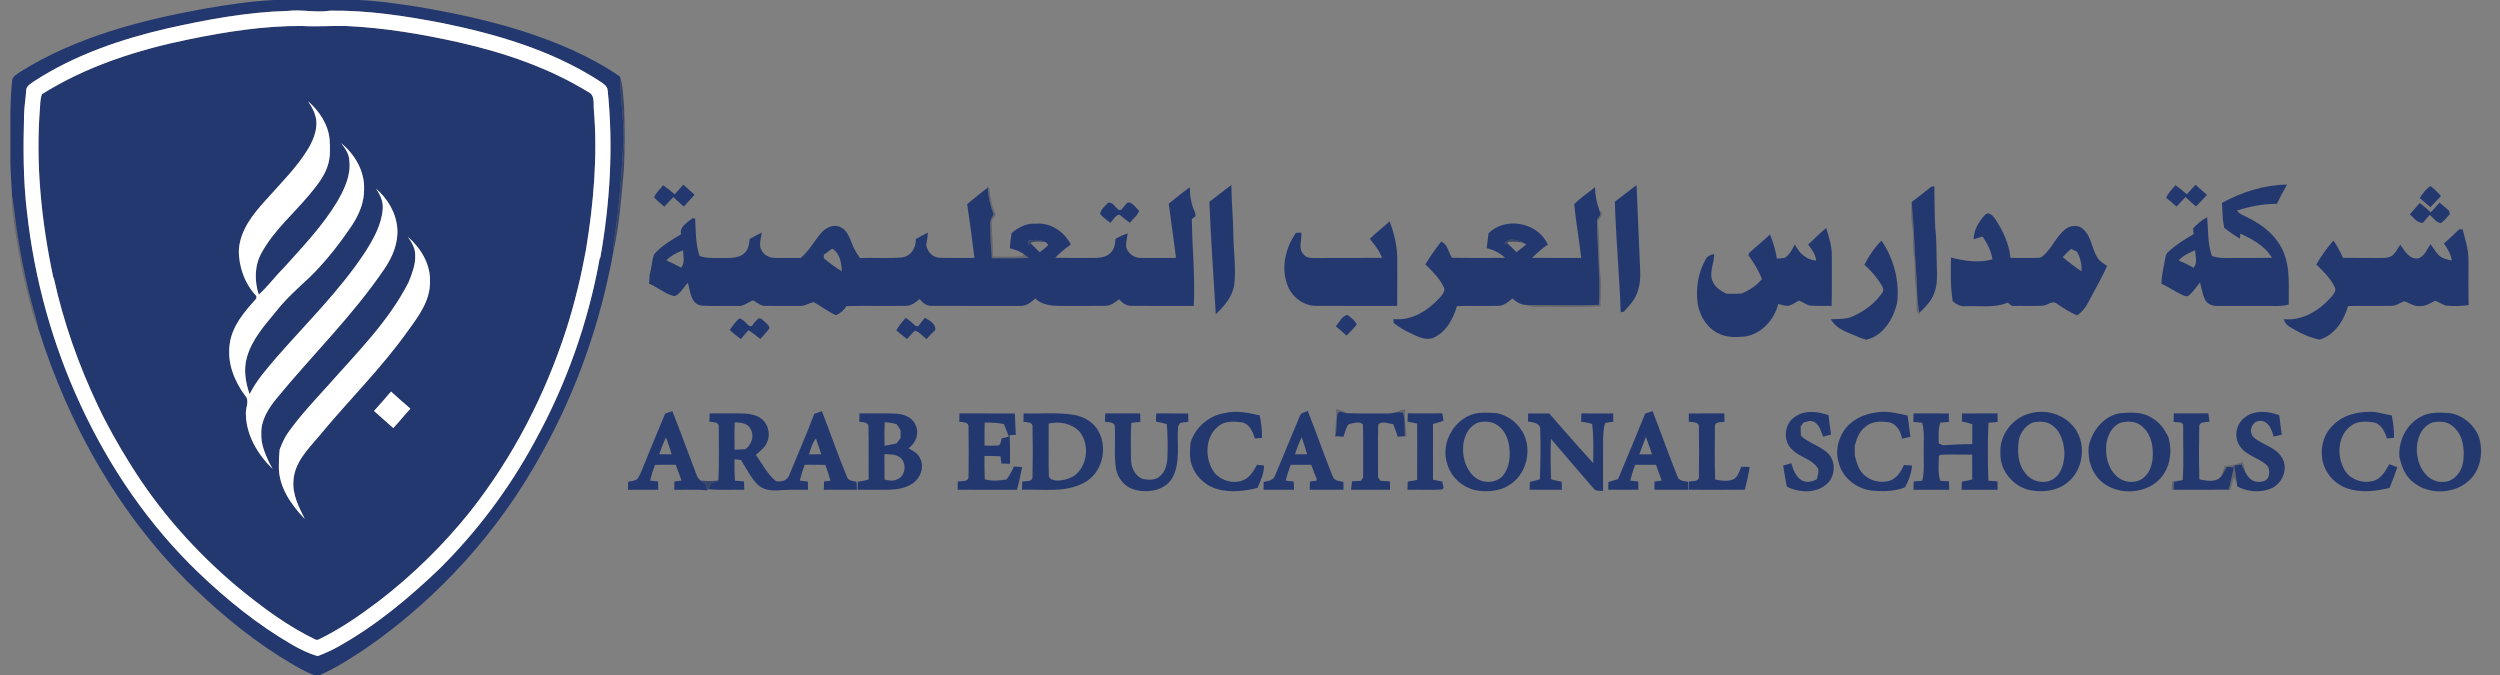<?xml version="1.0" encoding="UTF-8" ?>
<!DOCTYPE svg PUBLIC "-//W3C//DTD SVG 1.1//EN" "http://www.w3.org/Graphics/SVG/1.1/DTD/svg11.dtd">
<svg width="1400pt" height="378pt" viewBox="0 0 1400 378" version="1.1" xmlns="http://www.w3.org/2000/svg">
<rect x="0" y="0" width="1400" height="378" fill="#808080" stroke="none"/>
<g id="#243870ff">
<path fill="#243870" opacity="1.00" d=" M 153.52 0.00 L 200.42 0.00 C 211.68 0.39 222.83 2.11 233.94 3.81 C 253.49 7.10 272.95 11.25 291.89 17.16 C 311.26 23.40 330.33 31.29 347.17 42.86 C 347.43 54.62 349.26 66.29 349.27 78.05 C 348.05 95.58 347.25 113.18 344.44 130.55 C 343.82 134.16 343.57 137.81 343.39 141.47 C 336.20 180.84 322.82 219.19 303.20 254.12 C 279.62 297.19 245.88 334.61 205.56 362.62 C 197.12 368.30 188.51 373.86 179.19 378.00 L 175.75 378.00 C 171.59 376.43 167.70 374.25 163.86 372.04 C 143.73 360.23 125.46 345.47 108.67 329.31 C 67.52 289.61 38.43 238.40 21.49 184.02 C 20.45 179.25 19.14 174.55 17.81 169.85 C 13.92 155.09 10.96 140.08 8.88 124.96 C 8.24 119.76 7.65 114.56 6.71 109.41 C 6.42 101.95 5.67 94.50 5.82 87.03 C 5.97 73.01 5.32 58.96 6.81 44.99 C 7.09 42.66 9.54 41.57 11.22 40.30 C 42.62 20.61 79.10 11.25 115.21 4.73 C 127.90 2.60 140.65 0.64 153.52 0.00 M 93.89 15.87 C 67.82 21.89 42.00 30.70 19.41 45.30 C 17.45 46.74 14.53 48.10 14.65 50.94 C 14.37 55.31 13.61 59.63 13.49 64.01 C 13.01 82.32 12.91 100.69 15.14 118.89 C 19.25 156.20 29.37 192.86 45.19 226.91 C 61.35 261.83 83.47 294.17 111.31 320.83 C 127.12 335.93 144.26 349.80 163.20 360.79 C 167.87 363.51 172.71 366.01 177.96 367.39 C 182.06 365.78 186.13 364.05 189.93 361.81 C 210.52 350.26 228.78 335.07 245.80 318.81 C 267.02 297.85 285.10 273.74 299.31 247.51 C 316.97 215.59 329.36 180.72 335.81 144.82 L 336.20 144.14 C 341.63 113.44 343.51 82.00 340.33 50.94 C 340.28 47.62 336.72 46.26 334.45 44.56 C 308.01 27.84 277.54 18.96 247.12 12.81 C 226.65 8.87 205.89 5.73 185.00 5.97 C 177.03 7.26 169.04 5.16 161.07 6.12 C 138.40 6.77 115.98 10.91 93.89 15.87 Z" />
<path fill="#243870" opacity="1.00" d=" M 105.99 21.99 C 126.73 17.75 147.81 14.41 169.03 14.54 C 177.33 15.06 185.63 14.34 193.93 14.57 C 215.23 15.54 236.34 19.10 257.13 23.75 C 282.35 29.48 307.27 37.92 329.41 51.51 C 333.19 53.19 332.28 57.64 332.53 60.96 C 334.77 87.38 332.41 113.98 328.11 140.08 C 325.39 154.97 321.81 169.71 317.23 184.14 C 305.38 220.96 287.38 255.93 263.40 286.34 C 248.35 305.18 230.98 322.17 211.85 336.84 C 201.20 344.87 190.15 352.50 178.09 358.29 C 177.80 358.29 177.22 358.29 176.93 358.29 C 160.78 350.57 146.38 339.74 132.62 328.41 C 109.40 308.84 88.97 285.82 72.98 259.96 C 66.32 249.36 60.13 238.45 54.79 227.12 C 44.01 204.37 35.54 180.48 30.17 155.88 L 29.79 155.19 C 23.10 123.64 19.79 91.18 22.48 58.98 C 22.52 56.87 22.80 54.78 23.45 52.77 C 48.51 37.00 77.14 27.87 105.99 21.99 M 172.49 56.64 C 174.05 59.09 175.68 61.57 176.47 64.40 C 178.53 70.72 175.98 77.41 172.84 82.90 C 166.36 93.71 157.26 102.57 148.96 111.95 C 141.76 119.81 134.45 128.88 133.77 139.99 C 133.62 149.38 137.10 158.93 143.59 165.79 C 143.58 166.13 143.57 166.81 143.56 167.15 C 136.96 174.52 129.86 182.59 128.62 192.82 C 127.16 203.15 131.20 213.42 137.31 221.60 C 140.01 224.57 137.34 228.52 137.70 232.01 C 137.92 243.77 144.38 254.61 152.68 262.59 C 152.03 261.43 151.38 260.26 150.74 259.10 C 148.42 254.02 146.07 248.69 146.32 242.97 C 146.01 235.35 150.37 228.61 155.01 222.95 C 174.95 198.67 197.65 176.61 215.31 150.50 C 219.78 143.93 223.08 136.10 222.49 128.01 C 221.85 119.27 217.12 111.23 210.52 105.61 C 212.89 108.91 214.66 112.83 214.36 116.98 C 213.67 125.96 209.07 133.99 204.34 141.43 C 190.22 162.80 171.79 180.76 155.02 199.98 C 149.45 206.51 143.61 213.00 139.79 220.76 C 137.46 214.15 136.27 206.86 138.29 200.01 C 141.13 189.86 148.44 181.91 154.95 173.94 C 160.39 167.09 166.94 161.27 173.31 155.33 C 182.33 146.57 190.09 136.60 197.09 126.19 C 201.06 120.21 203.98 113.25 203.88 105.96 C 204.24 95.87 198.70 86.37 191.01 80.16 C 193.27 82.99 195.51 86.16 195.64 89.92 C 196.60 98.15 192.89 105.92 188.90 112.86 C 180.68 126.56 169.54 138.14 158.94 149.98 C 154.06 154.80 150.02 160.42 144.90 165.00 C 142.43 157.37 142.47 148.67 146.48 141.56 C 153.25 129.17 164.17 119.88 173.12 109.16 C 177.06 104.38 181.16 99.48 183.25 93.55 C 185.10 88.62 184.89 83.25 184.58 78.09 C 183.78 69.57 178.74 62.19 172.49 56.64 M 228.38 132.63 C 230.58 135.64 232.62 139.10 232.52 142.96 C 232.76 148.19 230.76 153.16 228.87 157.94 C 217.72 179.93 199.94 197.47 183.80 215.77 C 176.17 224.22 168.30 232.51 161.68 241.80 C 159.43 244.83 157.90 248.31 156.59 251.84 C 156.32 254.89 156.12 257.95 156.17 261.02 C 155.94 272.58 163.04 282.66 170.71 290.66 C 167.32 283.93 163.59 276.79 164.36 268.99 C 164.94 258.78 172.77 251.25 178.95 243.87 C 195.33 224.00 213.87 205.92 228.74 184.82 C 234.53 176.90 240.88 168.28 240.77 158.00 C 241.23 148.08 235.68 138.92 228.38 132.63 M 209.46 230.14 C 213.08 233.30 216.68 236.49 220.24 239.72 C 223.54 236.19 226.52 232.38 229.83 228.85 C 226.20 225.67 222.49 222.58 218.97 219.27 C 215.90 222.98 212.65 226.54 209.46 230.14 Z" />
<path fill="#243870" opacity="1.00" d=" M 1244.31 113.64 C 1255.42 107.51 1268.02 103.49 1280.77 103.36 C 1278.70 106.87 1276.80 110.47 1275.06 114.15 C 1267.45 114.06 1259.99 115.68 1252.73 117.83 C 1254.07 120.03 1256.72 120.72 1258.87 121.89 C 1267.49 126.11 1275.63 132.68 1279.06 141.92 C 1282.65 151.02 1281.51 160.96 1281.72 170.51 C 1277.91 171.67 1273.92 171.30 1270.01 171.32 C 1260.68 171.30 1251.35 171.32 1242.03 171.33 C 1239.10 171.52 1235.89 170.27 1234.63 167.47 C 1233.34 164.49 1232.83 161.26 1232.01 158.14 C 1230.09 160.60 1228.31 163.21 1225.97 165.28 C 1224.88 166.39 1223.22 165.69 1222.06 165.18 C 1218.07 163.25 1214.41 160.72 1210.39 158.88 C 1210.48 153.81 1211.86 148.89 1212.66 143.90 C 1212.80 142.58 1213.66 141.51 1214.63 140.66 C 1218.78 136.91 1223.54 133.93 1228.38 131.16 C 1228.33 130.34 1228.22 128.68 1228.17 127.85 C 1230.52 125.50 1232.92 123.08 1236.02 121.70 C 1236.71 128.94 1236.17 136.47 1238.70 143.41 C 1241.05 144.07 1243.46 144.57 1245.94 144.47 C 1254.71 144.37 1263.49 144.54 1272.27 144.36 C 1268.42 137.71 1261.30 133.93 1254.56 130.82 C 1254.52 131.54 1254.45 132.98 1254.41 133.70 C 1251.36 131.84 1248.39 129.84 1245.57 127.66 C 1245.32 126.13 1245.07 124.60 1244.82 123.08 C 1244.64 119.93 1244.47 116.78 1244.31 113.64 M 1220.03 145.85 C 1222.91 147.01 1225.69 148.39 1228.40 149.92 C 1230.81 147.14 1229.41 143.41 1229.23 140.17 C 1225.88 141.57 1222.50 143.11 1220.03 145.85 Z" />
<path fill="#243870" opacity="1.00" d=" M 371.33 103.72 C 373.63 105.27 375.79 106.99 377.84 108.86 C 379.41 107.01 381.01 105.19 382.66 103.40 C 384.77 105.29 386.87 107.18 388.98 109.08 C 386.94 111.25 384.92 113.43 382.94 115.65 C 380.94 113.91 378.96 112.15 377.01 110.36 C 375.34 112.16 373.68 113.96 372.02 115.76 C 370.08 114.05 368.04 112.44 366.29 110.53 C 367.24 107.89 369.73 106.01 371.33 103.72 Z" />
<path fill="#243870" opacity="1.00" d=" M 677.26 113.01 C 681.41 109.94 685.38 106.65 689.56 103.63 C 689.66 112.76 690.55 121.85 690.65 130.98 C 690.72 140.33 692.25 149.70 691.23 159.03 C 690.40 165.97 685.66 171.35 680.83 175.99 C 679.61 155.00 678.07 134.02 677.26 113.01 Z" />
<path fill="#243870" opacity="1.00" d=" M 1081.58 104.50 C 1082.00 104.46 1082.83 104.39 1083.25 104.36 C 1083.38 112.26 1083.34 120.17 1083.76 128.07 C 1084.63 135.00 1084.32 142.00 1084.62 148.97 C 1084.74 154.01 1085.11 159.27 1083.18 164.06 C 1081.67 168.54 1078.21 171.93 1074.87 175.11 C 1073.25 167.93 1073.80 160.55 1073.09 153.28 C 1072.13 139.90 1071.81 126.47 1070.53 113.11 C 1074.26 110.30 1077.97 107.46 1081.58 104.50 Z" />
<path fill="#243870" opacity="1.00" d=" M 1213.06 110.79 C 1214.21 108.05 1216.33 105.92 1218.27 103.73 C 1220.46 105.33 1222.60 107.01 1224.65 108.82 C 1226.24 107.02 1227.84 105.24 1229.46 103.45 C 1231.60 105.34 1233.76 107.23 1235.92 109.13 C 1233.85 111.30 1231.77 113.47 1229.74 115.67 C 1227.79 113.88 1225.82 112.12 1223.86 110.36 C 1222.17 112.12 1220.50 113.88 1218.86 115.66 C 1216.95 114.00 1215.04 112.35 1213.06 110.79 Z" />
<path fill="#243870" opacity="1.00" d=" M 1355.06 110.91 C 1356.67 108.40 1358.46 105.86 1361.01 104.20 C 1363.32 105.67 1365.08 107.82 1366.96 109.78 C 1364.96 111.86 1362.99 113.94 1361.03 116.03 C 1359.07 114.28 1357.08 112.57 1355.06 110.91 Z" />
<path fill="#243870" opacity="1.00" d=" M 654.51 114.04 C 658.44 111.01 662.16 107.69 666.29 104.92 C 666.34 109.79 667.10 114.69 669.29 119.10 C 669.36 119.75 669.44 120.40 669.52 121.05 C 669.00 121.45 667.95 122.25 667.43 122.65 C 667.59 138.88 669.35 155.07 668.52 171.32 C 656.98 171.27 645.43 171.37 633.89 171.29 C 630.97 171.42 628.47 169.80 626.77 167.55 C 624.48 169.26 622.05 171.25 619.04 171.28 C 610.70 171.39 602.36 171.26 594.02 171.33 C 589.04 171.27 583.46 170.90 579.78 167.10 C 577.40 169.39 574.50 171.58 570.99 171.32 C 554.64 171.29 538.29 171.36 521.94 171.28 C 518.99 171.46 516.66 169.59 514.91 167.44 C 512.74 169.40 510.22 171.33 507.14 171.28 C 496.11 171.44 485.08 171.15 474.05 171.41 C 472.60 173.65 470.62 175.48 468.13 176.52 C 463.78 174.56 459.98 171.63 455.86 169.28 C 453.12 169.38 450.82 171.54 448.00 171.32 C 441.67 171.31 435.33 171.35 429.00 171.30 C 426.19 171.50 424.02 169.54 421.79 168.17 C 418.87 169.23 416.36 171.71 413.02 171.33 C 406.34 171.21 399.64 171.55 392.98 171.15 C 386.76 170.38 386.57 163.09 385.22 158.38 C 382.71 160.82 381.10 164.65 377.70 165.87 C 372.50 164.71 368.39 160.85 363.50 158.85 C 363.57 157.21 363.66 155.58 363.77 153.96 C 364.92 150.18 364.96 146.10 366.31 142.40 C 370.42 137.61 376.04 134.43 381.39 131.20 C 380.40 126.80 384.85 124.86 387.48 122.35 C 387.93 122.33 388.82 122.29 389.27 122.27 C 389.64 129.31 389.52 136.55 391.73 143.33 C 396.33 144.99 401.27 144.35 406.06 144.47 C 409.73 144.49 413.84 144.43 416.77 141.88 C 419.10 139.85 419.54 136.66 419.84 133.77 C 422.06 132.54 424.31 131.38 426.56 130.22 C 426.25 133.49 424.66 137.15 426.51 140.22 C 427.94 142.92 431.00 144.43 434.00 144.42 C 438.78 144.53 443.57 144.38 448.35 144.46 C 453.00 140.59 455.89 135.20 459.71 130.61 C 462.25 127.49 466.84 125.27 470.72 127.25 C 474.23 128.77 475.52 132.66 476.90 135.92 C 478.03 139.00 479.62 141.90 481.62 144.51 C 489.38 144.18 497.18 144.85 504.92 144.16 C 510.02 143.71 513.11 138.73 512.84 133.91 C 515.07 132.63 517.33 131.41 519.63 130.26 C 519.45 132.57 519.15 134.88 518.68 137.16 C 519.28 140.84 522.11 144.10 525.99 144.34 C 532.54 144.63 539.12 144.33 545.68 144.46 C 544.49 134.40 543.10 124.35 541.62 114.32 C 545.36 111.11 549.26 108.10 553.11 105.04 C 553.45 110.17 554.59 115.20 556.42 120.01 C 555.65 121.57 554.47 123.06 554.53 124.89 C 554.53 131.46 554.87 138.04 555.44 144.60 C 562.34 144.59 569.26 144.80 576.16 144.41 C 575.61 144.00 574.51 143.18 573.96 142.77 C 571.53 140.78 568.48 139.81 565.49 139.02 C 565.66 136.21 566.06 133.41 566.46 130.62 C 570.18 127.29 574.89 124.90 580.02 125.28 C 588.25 124.49 596.07 129.73 599.67 136.96 C 596.52 139.16 593.52 141.57 590.89 144.37 C 597.91 144.52 604.94 144.40 611.96 144.46 C 615.55 144.47 619.74 144.22 622.23 141.25 C 624.17 139.25 624.45 136.39 624.72 133.77 C 626.87 132.50 629.15 131.46 631.54 130.71 C 631.17 133.14 630.47 135.56 630.62 138.04 C 631.33 141.85 635.15 144.58 638.97 144.42 C 645.50 144.51 652.04 144.41 658.57 144.42 C 657.23 134.29 655.81 124.17 654.51 114.04 M 575.90 134.80 C 575.91 135.35 575.94 136.45 575.96 137.00 L 576.99 136.09 C 578.73 137.80 580.51 139.50 582.23 141.25 C 583.83 140.01 585.45 138.77 586.94 137.38 C 586.69 136.57 586.18 135.98 585.42 135.60 C 582.44 134.07 579.10 134.16 575.90 134.80 M 373.13 145.79 C 375.97 146.99 378.72 148.38 381.40 149.91 C 383.82 147.21 382.52 143.42 382.51 140.18 C 379.05 141.45 375.76 143.17 373.13 145.79 M 461.38 142.64 C 461.37 143.13 461.35 144.11 461.34 144.60 C 464.51 147.30 467.88 149.78 471.44 151.95 C 471.19 147.27 470.38 141.94 466.08 139.22 C 464.50 140.34 462.93 141.48 461.38 142.64 Z" />
<path fill="#243870" opacity="1.00" d=" M 904.31 112.96 C 908.40 109.91 912.35 106.69 916.46 103.66 C 917.13 119.44 917.77 135.22 918.48 150.99 C 918.75 155.60 918.33 160.32 916.57 164.62 C 915.09 168.52 912.04 171.49 909.33 174.56 C 908.89 174.63 908.02 174.79 907.58 174.87 C 906.90 154.21 904.91 133.62 904.31 112.96 Z" />
<path fill="#243870" opacity="1.00" d=" M 881.56 114.33 C 885.08 110.76 889.32 108.00 893.19 104.83 C 893.29 109.29 894.15 113.68 895.71 117.87 C 895.85 118.46 896.14 119.64 896.28 120.23 C 895.65 121.19 894.98 122.13 894.34 123.07 C 894.37 138.95 896.27 154.80 895.47 170.69 C 881.85 171.30 868.21 170.66 854.59 170.78 C 851.58 170.73 849.07 168.99 846.87 167.14 C 844.65 169.08 842.21 171.22 839.09 171.27 C 831.36 171.46 823.62 171.14 815.89 171.42 C 813.80 178.68 809.68 186.25 802.38 189.30 C 797.88 190.77 793.43 188.26 789.46 186.41 C 786.20 184.91 783.14 183.01 780.37 180.74 C 780.37 180.22 780.36 179.18 780.36 178.66 C 790.57 179.80 799.88 173.80 806.45 166.52 C 807.70 164.98 809.59 163.03 808.54 160.89 C 806.20 155.83 802.14 151.87 798.18 148.07 C 800.90 143.66 803.84 139.36 807.06 135.29 C 810.49 136.56 811.29 141.35 813.03 144.36 C 822.98 144.51 832.94 144.46 842.89 144.39 C 839.96 141.71 836.44 139.79 832.54 139.00 C 832.87 136.24 833.30 133.48 833.56 130.71 C 843.08 120.99 861.30 124.59 866.79 136.96 C 863.63 139.16 860.68 141.63 858.01 144.40 C 867.17 144.50 876.33 144.41 885.49 144.45 C 884.29 134.40 882.56 124.40 881.56 114.33 M 842.41 137.03 C 842.79 136.78 843.53 136.29 843.91 136.05 C 845.72 137.72 847.51 139.43 849.24 141.21 C 851.09 139.80 852.92 138.36 854.74 136.91 C 854.23 136.64 853.20 136.09 852.68 135.82 C 849.64 134.10 843.83 132.73 842.41 137.03 Z" />
<path fill="#243870" opacity="1.00" d=" M 620.65 113.48 C 623.17 113.01 624.63 116.32 626.52 117.60 C 626.87 117.57 627.58 117.51 627.93 117.48 C 629.07 116.08 630.18 114.63 631.51 113.39 C 634.35 113.16 636.02 116.36 637.88 118.09 C 636.96 120.81 634.40 122.53 632.73 124.77 C 630.70 123.35 628.85 121.70 626.89 120.22 C 624.45 120.53 623.37 123.22 621.77 124.80 C 619.79 123.24 617.69 121.78 616.06 119.83 C 616.51 117.16 618.82 115.29 620.65 113.48 Z" />
<path fill="#243870" opacity="1.00" d=" M 1361.18 118.95 C 1362.88 117.16 1364.55 115.33 1366.17 113.45 C 1367.93 115.00 1369.70 116.55 1371.52 118.06 C 1371.62 118.54 1371.81 119.50 1371.90 119.98 C 1370.24 121.69 1368.79 123.66 1366.79 124.98 C 1364.16 124.48 1362.61 121.94 1360.70 120.31 C 1359.36 121.76 1358.05 123.23 1356.84 124.77 C 1353.59 125.02 1351.77 121.84 1349.50 120.08 C 1351.36 117.98 1353.19 115.86 1355.00 113.71 C 1357.21 115.26 1359.27 117.02 1361.18 118.95 Z" />
<path fill="#243870" opacity="1.00" d=" M 1111.48 120.47 C 1113.50 118.07 1116.03 120.71 1117.26 122.53 C 1121.58 129.10 1125.09 136.47 1125.85 144.40 C 1130.94 144.41 1136.03 144.55 1141.12 144.41 C 1142.31 144.47 1143.33 144.08 1144.19 143.22 C 1149.10 138.99 1151.43 132.49 1156.51 128.42 C 1159.30 126.12 1163.86 125.62 1166.57 128.34 C 1171.67 132.76 1171.29 140.45 1175.47 145.52 C 1176.76 146.89 1178.41 147.83 1179.96 148.89 C 1177.88 153.92 1175.08 158.59 1172.57 163.41 C 1169.87 168.09 1168.03 173.72 1163.08 176.58 C 1159.08 174.89 1155.44 172.51 1151.87 170.08 C 1149.40 168.02 1146.70 170.90 1144.11 171.20 C 1138.32 171.53 1132.51 171.18 1126.72 171.34 C 1125.89 170.71 1125.08 170.08 1124.28 169.46 C 1116.89 172.62 1108.69 171.14 1100.90 171.48 C 1098.09 171.78 1095.54 170.49 1093.51 168.67 C 1092.19 160.60 1092.43 152.40 1092.53 144.25 C 1100.14 146.08 1108.07 147.44 1115.78 145.22 C 1115.06 140.55 1112.86 136.31 1110.24 132.45 C 1108.56 132.98 1106.90 133.51 1105.23 134.01 C 1105.23 128.85 1108.10 124.16 1111.48 120.47 M 1155.12 144.00 C 1158.48 146.82 1161.98 149.48 1165.64 151.93 C 1165.88 148.06 1165.02 144.27 1163.08 140.92 C 1161.98 140.41 1160.89 139.90 1159.82 139.39 C 1158.14 140.82 1156.57 142.36 1155.12 144.00 Z" />
<path fill="#243870" opacity="1.00" d=" M 767.10 133.80 C 770.55 130.27 774.55 127.34 778.16 123.98 C 780.94 130.97 782.59 138.49 782.46 146.04 C 782.42 154.47 782.49 162.91 782.42 171.34 C 767.27 171.25 752.11 171.38 736.96 171.29 C 730.15 171.24 723.98 166.73 721.34 160.56 C 717.07 150.68 719.70 138.97 725.73 130.40 C 726.74 130.34 727.76 130.29 728.78 130.24 C 729.09 134.38 726.69 139.52 730.29 142.74 C 731.96 144.75 734.70 144.44 737.04 144.47 C 749.34 144.37 761.65 144.52 773.95 144.40 C 772.46 140.39 769.82 137.02 767.10 133.80 Z" />
<path fill="#243870" opacity="1.00" d=" M 1012.54 136.96 C 1015.98 133.97 1018.98 130.48 1022.66 127.75 C 1024.17 132.73 1025.89 137.78 1025.82 143.05 C 1025.77 152.46 1025.95 161.88 1025.72 171.29 C 1021.78 171.22 1017.84 171.47 1013.92 171.15 C 1011.47 170.88 1009.65 168.98 1007.35 168.40 C 1005.44 169.31 1003.74 170.68 1001.67 171.20 C 999.66 171.52 997.74 170.61 995.83 170.20 C 993.57 179.09 986.43 187.08 977.10 188.47 C 972.15 188.91 966.86 189.08 962.33 186.71 C 955.95 183.69 951.93 177.06 950.73 170.27 C 949.53 161.73 950.88 152.69 955.21 145.17 C 956.12 143.39 957.99 142.55 959.91 142.30 C 960.00 147.49 956.81 152.78 959.20 157.83 C 960.58 161.06 963.76 162.86 966.70 164.46 C 969.52 164.54 972.35 164.54 975.19 164.41 C 979.59 162.60 983.63 159.98 986.68 156.28 C 984.84 151.44 982.11 147.06 979.07 142.91 C 979.18 142.61 979.40 142.00 979.51 141.70 C 983.31 138.13 987.43 134.89 991.23 131.31 C 992.92 135.67 994.37 140.14 995.02 144.79 C 996.51 144.67 998.04 144.72 999.52 144.34 C 1002.24 142.63 1003.63 139.57 1005.15 136.85 C 1007.37 141.61 1011.59 145.56 1017.03 145.93 C 1016.69 142.46 1014.67 139.58 1012.54 136.96 Z" />
<path fill="#243870" opacity="1.00" d=" M 1377.10 128.46 C 1377.72 128.44 1378.36 128.42 1379.03 128.40 C 1380.49 133.85 1382.28 139.30 1382.34 145.00 C 1382.41 153.58 1382.18 162.17 1382.45 170.75 C 1378.30 171.60 1374.02 171.47 1369.84 171.16 C 1367.67 170.54 1365.80 169.27 1363.76 168.40 C 1360.94 169.70 1358.22 171.71 1354.96 171.41 C 1351.73 171.71 1349.14 169.44 1346.19 168.70 C 1343.89 169.70 1341.72 171.32 1339.12 171.28 C 1331.04 171.44 1322.95 171.17 1314.87 171.40 C 1312.62 179.51 1307.43 187.66 1298.96 190.19 C 1292.94 188.95 1287.33 186.24 1282.16 183.00 C 1280.51 182.06 1279.37 180.54 1278.92 178.71 C 1289.30 179.84 1298.81 173.85 1305.47 166.39 C 1306.59 164.89 1308.42 163.18 1307.60 161.11 C 1305.24 156.01 1301.15 151.97 1297.13 148.14 C 1299.88 143.36 1303.06 138.81 1306.74 134.70 C 1308.80 137.75 1310.63 140.97 1312.04 144.39 C 1318.70 144.50 1325.37 144.40 1332.04 144.47 C 1334.68 144.42 1337.65 144.66 1339.90 142.96 C 1341.68 141.28 1342.81 139.06 1344.13 137.03 C 1346.64 140.49 1349.47 145.87 1354.63 144.56 C 1357.90 143.19 1359.21 139.44 1361.11 136.69 C 1362.51 138.68 1363.77 140.78 1365.39 142.61 C 1367.35 144.69 1370.27 145.31 1372.96 145.88 C 1372.53 142.32 1370.66 139.23 1368.59 136.40 C 1371.46 133.79 1374.35 131.20 1377.10 128.46 Z" />
<path fill="#243870" opacity="1.00" d=" M 1044.04 148.23 C 1046.61 143.37 1049.71 138.64 1053.63 134.75 C 1060.60 144.82 1063.87 157.63 1062.36 169.79 C 1060.21 178.63 1054.62 188.11 1045.11 190.23 C 1044.00 189.88 1042.90 189.54 1041.82 189.21 C 1035.98 186.51 1028.56 184.82 1025.27 178.76 C 1029.31 178.55 1033.54 178.96 1037.33 177.23 C 1043.91 174.40 1049.97 169.93 1054.03 163.98 C 1055.07 162.83 1054.62 161.20 1053.89 160.03 C 1051.28 155.59 1047.86 151.66 1044.04 148.23 Z" />
<path fill="#243870" opacity="1.00" d=" M 748.10 182.78 C 750.00 180.56 751.48 176.84 754.58 176.32 C 756.46 177.87 758.85 179.36 759.73 181.73 C 758.07 183.99 756.00 185.91 754.06 187.93 C 752.11 186.17 750.13 184.44 748.10 182.78 Z" />
<path fill="#243870" opacity="1.00" d=" M 408.60 184.79 C 410.35 182.53 411.87 179.98 414.19 178.25 C 416.40 179.03 417.85 181.09 419.59 182.57 C 419.93 182.58 420.62 182.58 420.97 182.59 C 422.12 181.16 423.23 179.67 424.59 178.42 C 426.02 177.81 427.00 179.21 428.01 179.98 C 429.06 181.13 430.77 182.07 430.88 183.80 C 429.40 185.98 427.48 187.82 425.78 189.81 C 423.62 188.08 421.42 186.41 419.14 184.86 C 417.72 186.55 416.27 188.22 414.84 189.90 C 412.70 188.26 410.62 186.56 408.60 184.79 Z" />
<path fill="#243870" opacity="1.00" d=" M 501.95 185.06 C 503.24 182.39 505.27 180.21 507.20 178.00 C 509.21 179.31 511.04 180.86 512.75 182.55 C 513.10 182.58 513.81 182.66 514.17 182.69 C 515.40 181.11 516.65 179.54 517.89 177.96 C 520.52 179.37 524.22 181.35 523.73 184.85 C 521.98 186.41 520.38 188.12 518.84 189.88 C 516.70 188.34 514.99 185.84 512.35 185.19 C 510.72 186.60 509.35 188.27 507.92 189.88 C 505.94 188.26 503.96 186.64 501.95 185.06 Z" />
<path fill="#243870" opacity="1.00" d=" M 372.48 231.59 C 373.82 231.14 375.18 230.68 376.53 230.23 C 381.19 242.04 385.47 253.99 390.03 265.84 C 390.51 267.14 391.21 268.41 392.47 269.12 C 393.36 269.77 394.28 270.38 395.19 271.01 C 395.37 271.90 395.71 273.67 395.88 274.56 C 389.79 273.97 383.67 274.40 377.57 274.27 C 377.59 272.73 377.62 271.19 377.65 269.66 C 378.98 269.47 380.31 269.28 381.65 269.10 C 380.60 266.14 379.52 263.20 378.43 260.26 C 374.54 260.25 370.66 260.25 366.78 260.33 C 365.73 263.22 364.78 266.15 364.08 269.15 C 365.55 269.31 367.02 269.47 368.50 269.63 C 368.54 271.17 368.58 272.72 368.63 274.26 C 362.98 274.28 357.34 274.27 351.69 274.27 C 351.70 272.79 351.72 271.31 351.74 269.83 C 353.49 269.34 355.64 269.45 357.02 268.07 C 358.02 266.71 358.66 265.12 359.32 263.58 C 363.59 252.87 368.10 242.26 372.48 231.59 M 369.17 254.40 C 371.48 254.42 373.80 254.42 376.12 254.41 C 375.19 251.18 374.09 247.99 372.95 244.83 C 371.51 247.95 370.27 251.15 369.17 254.40 Z" />
<path fill="#243870" opacity="1.00" d=" M 456.01 231.75 C 457.42 231.24 458.84 230.74 460.26 230.24 C 465.00 242.42 469.23 254.81 474.23 266.89 C 474.98 269.23 477.63 269.40 479.66 269.77 C 479.71 271.27 479.77 272.76 479.84 274.26 C 473.68 274.28 467.52 274.27 461.36 274.27 C 461.39 272.72 461.43 271.18 461.47 269.64 C 462.36 269.52 464.15 269.29 465.04 269.18 C 464.24 266.17 463.29 263.22 462.19 260.32 C 458.34 260.26 454.50 260.26 450.66 260.25 C 449.56 263.15 448.61 266.11 447.88 269.13 C 449.38 269.31 450.89 269.50 452.41 269.69 C 452.43 271.21 452.46 272.73 452.49 274.25 C 446.95 274.32 441.40 274.08 435.87 274.60 C 431.68 274.89 427.01 274.26 423.97 271.08 C 420.23 267.14 417.88 262.15 414.95 257.62 C 414.05 257.51 412.23 257.29 411.32 257.17 C 411.25 261.18 411.27 265.19 411.60 269.18 C 413.27 269.31 414.96 269.45 416.65 269.58 C 416.70 271.14 416.75 272.69 416.81 274.26 C 410.12 274.14 403.41 274.61 396.74 273.97 C 397.19 272.90 397.62 271.83 398.03 270.75 C 399.45 270.17 400.87 269.60 402.30 269.05 C 402.78 259.03 402.49 248.99 402.50 238.97 C 402.76 236.18 399.06 236.48 397.27 236.14 C 397.31 234.59 397.35 233.05 397.41 231.51 C 402.94 231.54 408.47 231.49 414.00 231.51 C 417.60 231.54 421.34 231.74 424.63 233.38 C 429.43 235.70 431.70 241.92 429.88 246.87 C 428.83 250.29 425.78 252.46 423.26 254.78 C 426.92 259.70 429.63 265.52 434.51 269.41 C 437.42 270.14 441.06 269.06 442.03 265.93 C 446.67 254.53 451.66 243.27 456.01 231.75 M 411.46 236.50 C 411.23 241.61 411.30 246.73 411.35 251.84 C 413.38 251.74 415.42 251.63 417.47 251.53 C 420.84 249.03 422.51 244.28 420.46 240.42 C 418.91 237.00 414.76 236.54 411.46 236.50 M 453.07 254.42 C 455.34 254.42 457.62 254.41 459.90 254.40 C 458.94 251.44 458.01 248.48 456.93 245.57 C 454.76 248.06 454.06 251.36 453.07 254.42 Z" />
<path fill="#243870" opacity="1.00" d=" M 921.34 231.56 C 922.70 231.13 924.07 230.69 925.45 230.26 C 930.20 242.37 934.48 254.67 939.34 266.74 C 940.11 269.42 943.18 269.42 945.42 269.80 C 945.39 271.28 945.36 272.77 945.35 274.25 C 939.04 274.29 932.74 274.27 926.43 274.26 C 926.46 272.73 926.50 271.21 926.55 269.68 C 927.86 269.49 929.19 269.29 930.53 269.10 C 929.46 266.17 928.40 263.23 927.34 260.29 C 923.45 260.25 919.56 260.26 915.67 260.29 C 914.63 263.20 913.67 266.14 912.93 269.14 C 914.42 269.31 915.90 269.47 917.41 269.64 C 917.43 271.18 917.47 272.72 917.51 274.26 C 911.87 274.28 906.23 274.29 900.60 274.24 C 900.62 272.80 900.65 271.35 900.70 269.91 C 902.50 269.39 904.30 268.85 906.11 268.30 C 911.30 256.10 916.28 243.81 921.34 231.56 M 921.72 244.73 C 920.42 247.93 919.19 251.16 918.02 254.41 C 920.38 254.42 922.75 254.42 925.13 254.41 C 924.07 251.16 922.91 247.94 921.72 244.73 Z" />
<path fill="#243870" opacity="1.00" d=" M 481.34 231.47 C 488.19 231.63 495.04 231.33 501.88 231.64 C 506.26 231.88 511.09 233.76 512.78 238.14 C 514.95 242.83 512.80 248.24 508.72 251.07 C 511.54 252.50 514.59 254.27 515.61 257.47 C 517.56 262.06 515.34 267.58 511.48 270.44 C 507.62 273.31 502.65 274.10 497.97 274.25 C 492.04 274.33 486.11 274.25 480.18 274.26 C 480.23 272.75 480.29 271.24 480.36 269.74 C 482.40 269.47 484.46 269.14 486.43 268.49 C 486.35 258.62 486.56 248.74 486.35 238.87 C 486.28 236.25 483.01 236.49 481.17 236.15 C 481.22 234.59 481.28 233.03 481.34 231.47 M 495.38 249.63 C 497.59 249.23 499.81 248.78 502.02 248.33 C 502.79 247.31 503.57 246.30 504.36 245.28 C 504.34 243.80 504.33 242.32 504.32 240.85 C 503.59 239.75 502.85 238.65 502.14 237.56 C 499.96 236.92 497.71 236.57 495.45 236.45 C 495.22 240.84 495.22 245.24 495.38 249.63 M 495.29 254.32 C 495.26 259.07 495.25 263.82 495.38 268.57 C 497.57 269.02 499.94 269.62 502.06 268.53 C 507.46 266.96 508.07 258.51 503.45 255.74 C 500.98 254.27 498.04 254.47 495.29 254.32 Z" />
<path fill="#243870" opacity="1.00" d=" M 537.31 231.50 C 547.64 231.55 557.97 231.48 568.30 231.54 C 568.49 235.52 568.67 239.51 568.86 243.50 C 567.98 243.55 566.22 243.67 565.35 243.73 C 565.73 249.06 565.58 254.41 565.58 259.75 C 563.97 259.69 562.37 259.63 560.78 259.56 C 560.60 258.21 560.44 256.87 560.27 255.53 C 557.28 255.36 554.29 255.31 551.31 255.30 C 551.30 259.67 551.29 264.05 551.47 268.42 C 555.47 269.54 559.61 269.18 563.65 268.49 C 565.35 266.28 566.71 263.84 567.75 261.25 C 569.28 261.35 570.82 261.44 572.37 261.55 C 571.53 265.82 570.65 270.08 569.56 274.30 C 558.46 274.24 547.36 274.30 536.26 274.26 C 536.29 272.72 536.33 271.19 536.36 269.65 C 538.44 269.25 542.53 270.03 542.37 266.87 C 542.51 257.61 542.51 248.34 542.37 239.08 C 542.60 236.27 539.11 236.50 537.20 236.15 C 537.23 234.60 537.27 233.05 537.31 231.50 M 551.35 249.56 C 554.02 249.55 556.70 249.66 559.37 249.40 C 560.60 248.50 560.47 246.85 560.88 245.53 C 562.25 245.24 563.61 244.88 564.97 244.48 C 564.02 242.16 563.10 239.84 562.21 237.50 C 558.65 236.78 555.03 236.57 551.41 236.65 C 551.29 240.95 551.30 245.26 551.35 249.56 Z" />
<path fill="#243870" opacity="1.00" d=" M 618.94 231.51 C 625.46 231.52 631.98 231.51 638.50 231.52 C 638.53 233.10 638.56 234.68 638.60 236.26 C 636.91 236.41 635.22 236.57 633.55 236.74 C 633.10 243.49 633.26 250.26 633.36 257.02 C 633.31 261.60 635.52 266.74 640.17 268.25 C 643.30 268.85 647.05 268.99 649.56 266.66 C 652.66 264.11 653.54 259.89 653.77 256.07 C 653.99 249.88 653.93 243.68 653.42 237.51 C 651.43 236.89 649.39 236.44 647.34 236.11 C 647.37 234.57 647.41 233.03 647.46 231.50 C 653.44 231.54 659.42 231.49 665.40 231.54 C 665.42 233.09 665.45 234.65 665.48 236.21 C 663.96 236.39 662.45 236.58 660.95 236.77 C 660.65 237.26 660.04 238.24 659.74 238.72 C 658.94 248.07 661.19 258.11 656.93 266.85 C 653.02 274.71 642.78 276.40 635.04 274.13 C 629.60 272.56 625.70 267.53 624.88 262.02 C 623.72 254.06 624.88 245.97 624.20 237.98 C 622.97 236.16 620.61 236.55 618.73 236.14 C 618.79 234.59 618.86 233.05 618.94 231.51 Z" />
<path fill="#243870" opacity="1.00" d=" M 666.67 247.96 C 669.30 239.29 677.01 232.64 685.97 231.30 C 692.43 229.70 699.04 231.19 705.38 232.58 C 706.31 236.72 706.81 240.95 706.71 245.20 C 705.72 245.28 703.74 245.44 702.75 245.53 C 701.56 241.91 699.92 237.68 695.84 236.58 C 691.39 235.95 686.23 235.54 682.49 238.54 C 675.09 244.11 674.53 255.50 679.01 263.06 C 682.96 270.19 694.54 272.55 700.10 266.09 C 701.66 264.35 702.77 262.27 703.94 260.26 C 704.92 260.37 706.87 260.59 707.85 260.70 C 707.89 265.17 705.89 269.22 704.21 273.24 C 696.75 275.09 688.71 276.01 681.24 273.76 C 673.76 271.50 667.74 264.90 666.58 257.12 C 666.18 254.07 666.48 251.00 666.67 247.96 Z" />
<path fill="#243870" opacity="1.00" d=" M 727.94 232.88 C 728.52 230.99 730.83 230.97 732.31 230.12 C 737.19 242.19 741.34 254.56 746.26 266.62 C 747.04 269.31 749.99 269.46 752.30 269.80 C 752.32 271.28 752.34 272.76 752.38 274.25 C 746.07 274.29 739.76 274.28 733.46 274.26 C 733.49 272.73 733.52 271.20 733.57 269.67 C 734.81 269.50 736.06 269.33 737.32 269.16 C 737.32 268.87 737.31 268.29 737.30 268.00 C 736.20 265.46 735.22 262.88 734.30 260.28 C 730.46 260.25 726.63 260.27 722.80 260.27 C 721.74 263.18 720.74 266.12 719.99 269.14 C 721.49 269.31 722.98 269.48 724.50 269.66 C 724.54 271.19 724.58 272.72 724.63 274.26 C 718.94 274.28 713.25 274.28 707.57 274.25 C 707.59 272.78 707.63 271.32 707.68 269.86 C 710.17 269.43 713.26 268.99 714.08 266.13 C 718.83 255.11 723.23 243.92 727.94 232.88 M 725.15 254.40 C 727.42 254.42 729.70 254.42 731.98 254.40 C 731.07 251.19 730.04 248.02 728.96 244.86 C 727.45 247.94 726.22 251.15 725.15 254.40 Z" />
<path fill="#243870" opacity="1.00" d=" M 749.22 231.21 C 750.62 229.86 752.45 231.15 754.05 231.40 C 761.69 231.65 769.35 231.49 777.00 231.55 C 779.92 231.74 782.98 230.14 785.79 231.22 C 787.01 235.42 786.48 239.90 786.73 244.23 C 785.73 244.31 783.73 244.45 782.73 244.53 C 781.95 242.12 781.10 239.74 780.11 237.42 C 777.43 237.40 773.79 235.36 771.80 237.85 C 771.52 247.61 771.77 257.39 771.70 267.15 C 772.01 267.66 772.62 268.68 772.92 269.19 C 774.73 269.32 776.55 269.45 778.38 269.58 C 778.38 271.14 778.40 272.71 778.42 274.27 C 771.12 274.26 763.83 274.30 756.55 274.24 C 756.74 272.66 756.96 271.09 757.15 269.51 C 758.79 269.41 760.47 269.32 762.13 269.24 C 762.44 268.77 763.05 267.83 763.35 267.37 C 763.27 257.48 763.50 247.59 763.26 237.72 C 761.26 235.57 757.79 237.08 755.31 237.56 C 753.59 239.45 753.25 242.20 752.37 244.53 C 750.84 244.46 749.32 244.38 747.81 244.30 C 748.87 240.01 748.01 235.46 749.22 231.21 Z" />
<path fill="#243870" opacity="1.00" d=" M 855.74 231.56 C 859.67 231.50 863.61 231.50 867.56 231.53 C 875.67 240.87 883.82 250.18 892.18 259.30 C 892.27 251.99 892.53 244.65 891.59 237.38 C 889.57 236.79 887.51 236.40 885.45 236.14 C 885.47 234.59 885.50 233.05 885.54 231.52 C 891.49 231.52 897.44 231.50 903.40 231.53 C 903.41 233.06 903.44 234.60 903.48 236.14 C 901.95 236.36 900.42 236.54 898.94 236.88 C 897.86 239.78 897.89 242.97 897.74 246.02 C 897.65 255.66 897.74 265.31 897.70 274.96 C 895.95 274.63 893.65 275.29 892.48 273.61 C 884.51 264.32 876.41 255.12 868.54 245.74 C 868.23 253.29 868.32 260.85 868.62 268.39 C 870.55 268.97 872.53 269.42 874.53 269.77 C 874.56 271.26 874.60 272.76 874.65 274.27 C 868.64 274.27 862.63 274.29 856.62 274.25 C 856.64 272.78 856.67 271.32 856.71 269.87 C 858.59 269.45 860.48 268.98 862.33 268.39 C 862.65 258.90 862.84 249.40 862.50 239.92 C 862.15 236.77 858.17 236.45 855.70 236.08 C 855.70 234.57 855.71 233.06 855.74 231.56 Z" />
<path fill="#243870" opacity="1.00" d=" M 945.72 231.55 C 952.35 231.47 958.99 231.54 965.62 231.50 C 965.65 233.06 965.70 234.63 965.75 236.19 C 963.82 236.58 960.06 236.00 960.37 238.95 C 960.27 248.81 960.13 258.69 960.50 268.54 C 963.98 269.13 967.79 269.92 971.10 268.21 C 973.35 266.61 974.16 263.83 975.07 261.37 C 976.64 261.39 978.23 261.43 979.84 261.49 C 979.19 265.79 978.13 270.00 977.13 274.23 C 966.62 274.32 956.11 274.27 945.60 274.26 C 945.65 272.73 945.72 271.21 945.80 269.69 C 947.68 269.25 951.40 269.95 951.37 267.05 C 951.52 257.69 951.52 248.32 951.37 238.97 C 951.38 235.99 947.68 236.54 945.70 236.14 C 945.70 234.61 945.70 233.08 945.72 231.55 Z" />
<path fill="#243870" opacity="1.00" d=" M 1005.33 233.32 C 1010.85 229.46 1017.95 230.40 1023.95 232.48 C 1024.40 236.10 1024.83 239.72 1025.39 243.32 C 1023.89 243.72 1022.39 244.14 1020.92 244.55 C 1019.66 241.39 1018.81 237.14 1015.11 235.99 C 1013.40 235.23 1011.64 236.29 1009.99 236.65 C 1009.58 237.19 1008.76 238.26 1008.35 238.80 C 1008.37 240.52 1008.42 242.25 1008.50 243.99 C 1012.69 247.97 1018.48 249.48 1022.90 253.13 C 1028.43 257.65 1028.10 267.17 1022.49 271.50 C 1016.37 276.44 1007.32 275.91 1000.60 272.49 C 999.83 268.57 999.18 264.63 998.58 260.69 C 1000.08 260.26 1001.58 259.82 1003.10 259.40 C 1004.20 263.01 1005.60 266.94 1009.02 269.01 C 1011.68 270.55 1014.91 269.72 1017.47 268.35 C 1017.78 266.22 1019.17 263.73 1017.68 261.76 C 1014.36 256.96 1007.98 256.07 1003.94 252.10 C 998.21 247.36 998.97 237.17 1005.33 233.32 Z" />
<path fill="#243870" opacity="1.00" d=" M 1032.40 241.47 C 1036.27 235.43 1043.20 232.03 1050.15 231.04 C 1056.22 229.83 1062.34 231.41 1068.26 232.70 C 1068.72 236.69 1069.40 240.64 1069.84 244.63 C 1068.25 244.95 1066.67 245.29 1065.11 245.62 C 1064.51 241.60 1062.12 237.42 1057.90 236.47 C 1053.49 235.92 1048.44 235.70 1044.86 238.78 C 1041.24 241.37 1039.63 245.70 1038.66 249.87 C 1038.67 251.60 1038.68 253.34 1038.70 255.09 C 1039.62 258.56 1040.47 262.27 1042.99 265.01 C 1046.69 269.33 1053.01 270.76 1058.37 269.18 C 1062.27 267.75 1064.59 264.06 1066.20 260.44 C 1067.70 260.50 1069.21 260.60 1070.74 260.68 C 1070.41 265.00 1068.91 269.20 1066.76 272.93 C 1060.74 275.31 1053.93 275.32 1047.56 274.65 C 1039.24 273.44 1031.55 267.26 1029.64 258.91 C 1027.77 253.07 1029.18 246.56 1032.40 241.47 Z" />
<path fill="#243870" opacity="1.00" d=" M 1071.55 231.50 C 1078.13 231.53 1084.72 231.50 1091.32 231.53 C 1091.32 233.10 1091.35 234.68 1091.38 236.26 C 1089.78 236.39 1088.18 236.52 1086.60 236.65 C 1085.29 240.41 1085.69 244.42 1085.68 248.33 C 1086.24 248.57 1087.38 249.06 1087.94 249.30 C 1093.46 249.16 1098.95 248.55 1104.48 248.69 C 1104.44 244.98 1104.43 241.26 1104.47 237.55 C 1102.57 236.89 1100.63 236.43 1098.68 236.06 C 1098.68 234.56 1098.69 233.05 1098.72 231.55 C 1105.33 231.47 1111.94 231.56 1118.56 231.48 C 1118.58 233.08 1118.62 234.68 1118.67 236.28 C 1116.95 236.44 1115.22 236.60 1113.53 236.78 C 1113.06 247.56 1113.13 258.39 1113.49 269.18 C 1115.16 269.30 1116.86 269.43 1118.56 269.56 C 1118.59 271.13 1118.62 272.69 1118.67 274.27 C 1111.95 274.28 1105.23 274.27 1098.51 274.27 C 1098.52 272.75 1098.54 271.23 1098.58 269.71 C 1100.54 269.40 1102.50 269.01 1104.44 268.51 C 1104.45 263.87 1104.47 259.24 1104.43 254.60 C 1098.44 254.67 1092.45 254.39 1086.48 254.68 C 1086.31 254.91 1085.96 255.38 1085.79 255.62 C 1085.60 260.16 1085.21 264.85 1086.54 269.27 C 1088.16 269.35 1089.82 269.45 1091.46 269.55 C 1091.49 271.12 1091.52 272.69 1091.57 274.27 C 1084.90 274.28 1078.24 274.27 1071.58 274.27 C 1071.58 272.71 1071.60 271.16 1071.64 269.61 C 1073.24 269.48 1074.84 269.34 1076.47 269.22 C 1077.83 263.91 1077.16 258.40 1077.29 252.99 C 1077.14 247.56 1077.89 242.02 1076.39 236.72 C 1074.74 236.57 1073.11 236.42 1071.48 236.28 C 1071.49 234.68 1071.51 233.09 1071.55 231.50 Z" />
<path fill="#243870" opacity="1.00" d=" M 1136.41 231.62 C 1144.64 229.09 1154.28 231.44 1160.17 237.79 C 1168.86 246.67 1167.36 262.98 1157.50 270.42 C 1151.81 275.00 1144.03 275.79 1137.05 274.56 C 1127.64 272.67 1119.89 263.71 1120.24 253.96 C 1119.49 243.93 1126.76 234.17 1136.41 231.62 M 1138.35 236.60 C 1134.39 238.22 1131.54 242.04 1130.60 246.15 C 1129.73 252.31 1129.80 259.16 1133.71 264.35 C 1137.07 269.63 1144.80 271.62 1150.10 268.11 C 1154.65 265.04 1155.86 259.19 1156.11 254.05 C 1155.86 248.32 1154.38 241.96 1149.49 238.39 C 1146.42 235.81 1142.05 235.83 1138.35 236.60 Z" />
<path fill="#243870" opacity="1.00" d=" M 1256.93 233.90 C 1262.41 229.38 1270.17 230.21 1276.41 232.54 C 1276.74 236.19 1277.32 239.81 1277.80 243.44 C 1276.24 243.76 1274.70 244.11 1273.18 244.46 C 1272.27 240.75 1270.49 235.85 1265.97 235.69 C 1261.24 235.33 1258.69 241.77 1262.10 244.95 C 1266.98 249.17 1274.34 250.31 1277.85 256.18 C 1281.71 262.43 1278.11 271.10 1271.49 273.70 C 1265.49 275.99 1258.42 275.46 1252.81 272.34 C 1252.74 271.73 1252.60 270.52 1252.53 269.92 C 1252.17 266.84 1251.63 263.78 1251.14 260.73 C 1252.17 260.56 1254.24 260.22 1255.27 260.05 C 1255.94 261.49 1256.64 262.95 1257.38 264.39 C 1258.59 266.70 1260.38 269.12 1263.11 269.65 C 1265.65 270.12 1269.07 269.92 1270.27 267.17 C 1271.09 264.83 1271.02 261.74 1268.94 260.08 C 1264.33 256.20 1257.61 254.98 1254.22 249.68 C 1250.86 244.74 1252.16 237.46 1256.93 233.90 Z" />
<path fill="#243870" opacity="1.00" d=" M 1306.78 237.81 C 1312.83 231.85 1321.82 230.15 1330.04 230.72 C 1333.14 231.38 1336.26 232.00 1339.39 232.64 C 1340.17 236.77 1340.82 240.94 1340.66 245.16 C 1339.32 245.29 1338.00 245.43 1336.69 245.56 C 1335.52 241.86 1333.66 237.71 1329.58 236.56 C 1325.23 235.96 1320.18 235.57 1316.52 238.48 C 1308.92 243.96 1308.52 255.53 1312.91 263.14 C 1316.18 268.91 1323.86 271.13 1329.97 269.03 C 1333.92 267.40 1335.98 263.43 1338.02 259.93 C 1339.49 260.51 1340.99 261.09 1342.49 261.65 C 1341.16 265.55 1339.77 269.44 1338.15 273.23 C 1330.47 275.09 1322.15 276.11 1314.53 273.54 C 1306.64 270.94 1300.61 263.38 1300.26 255.02 C 1299.70 248.68 1302.05 242.13 1306.78 237.81 Z" />
<path fill="#243870" opacity="1.00" d=" M 573.22 231.50 C 582.48 231.83 591.83 230.79 601.01 232.27 C 606.83 233.12 612.47 236.36 615.26 241.67 C 620.52 251.29 617.12 265.01 607.23 270.23 C 596.57 276.17 583.96 273.79 572.32 274.26 C 572.36 272.73 572.42 271.21 572.47 269.68 C 574.41 269.21 578.22 270.13 578.20 267.07 C 578.41 257.70 578.39 248.31 578.21 238.94 C 578.32 236.17 575.00 236.58 573.15 236.21 C 573.17 234.64 573.19 233.06 573.22 231.50 M 587.26 237.22 C 587.30 246.79 587.10 256.36 587.34 265.92 C 587.07 268.43 590.02 268.95 591.90 269.15 C 596.36 268.98 601.14 267.72 604.09 264.11 C 609.28 257.92 609.64 247.87 604.41 241.59 C 600.11 237.04 593.18 235.81 587.26 237.22 Z" />
<path fill="#243870" opacity="1.00" d=" M 788.19 236.12 C 788.23 234.56 788.28 233.02 788.35 231.47 C 794.79 231.53 801.24 231.55 807.68 231.46 C 807.95 232.81 808.19 234.17 808.39 235.55 C 806.50 236.43 804.45 236.84 802.47 237.43 C 802.49 247.83 802.47 258.24 802.48 268.64 C 804.20 269.01 805.94 269.35 807.69 269.67 C 807.64 271.14 809.46 273.61 807.27 274.13 C 800.91 274.51 794.53 274.16 788.17 274.26 C 788.21 272.73 788.27 271.21 788.34 269.69 C 790.08 269.38 791.83 269.08 793.58 268.76 C 793.67 258.25 793.64 247.73 793.60 237.21 C 791.80 236.78 789.99 236.44 788.19 236.12 Z" />
<path fill="#243870" opacity="1.00" d=" M 823.43 232.42 C 828.04 230.59 833.18 231.09 838.03 231.36 C 845.01 232.58 851.16 237.71 853.80 244.28 C 857.80 254.01 854.05 266.56 844.79 271.87 C 840.39 274.66 835.05 275.30 829.96 274.99 C 821.17 274.70 812.89 268.41 810.49 259.92 C 806.85 249.21 813.03 236.60 823.43 232.42 M 827.55 236.69 C 820.23 239.82 818.36 248.98 819.73 256.11 C 820.77 262.04 824.65 268.27 830.89 269.61 C 834.91 270.42 839.48 269.29 842.01 265.89 C 845.20 261.64 845.78 256.05 845.28 250.92 C 844.76 246.11 842.84 241.07 838.73 238.24 C 835.58 235.81 831.24 235.78 827.55 236.69 Z" />
<path fill="#243870" opacity="1.00" d=" M 1169.66 250.05 C 1171.47 241.35 1177.90 233.10 1186.96 231.43 C 1192.94 230.95 1199.55 230.39 1204.81 233.89 C 1209.21 236.25 1212.18 240.42 1214.32 244.82 C 1216.26 251.53 1215.74 259.07 1211.93 265.05 C 1204.02 278.03 1182.39 278.66 1173.70 266.20 C 1170.36 261.55 1169.23 255.68 1169.66 250.05 M 1187.59 236.70 C 1182.63 238.63 1180.05 243.96 1179.55 248.99 C 1178.90 255.30 1180.50 262.32 1185.36 266.70 C 1189.30 270.46 1196.12 271.04 1200.42 267.56 C 1204.39 264.32 1205.67 258.90 1205.56 253.98 C 1205.68 248.16 1203.78 241.71 1198.84 238.20 C 1195.68 235.73 1191.29 235.81 1187.59 236.70 Z" />
<path fill="#243870" opacity="1.00" d=" M 1217.33 231.48 C 1223.77 231.52 1230.22 231.56 1236.67 231.45 C 1236.86 233.01 1237.07 234.56 1237.31 236.12 C 1235.33 236.56 1231.53 235.93 1231.57 238.95 C 1231.38 248.77 1231.37 258.62 1231.64 268.45 C 1235.70 269.28 1241.42 270.43 1244.14 266.40 C 1245.16 264.77 1246.06 263.08 1247.02 261.41 C 1248.34 261.50 1249.68 261.60 1251.04 261.70 C 1250.11 265.87 1249.12 270.03 1248.12 274.19 C 1237.82 274.33 1227.52 274.24 1217.22 274.25 C 1217.25 272.78 1217.30 271.33 1217.37 269.87 C 1218.99 269.54 1220.67 269.24 1222.32 268.84 C 1222.99 258.50 1222.47 248.09 1222.57 237.73 C 1222.26 237.45 1221.65 236.88 1221.34 236.60 C 1219.96 236.50 1218.59 236.40 1217.24 236.30 C 1217.25 234.69 1217.28 233.09 1217.33 231.48 Z" />
<path fill="#243870" opacity="1.00" d=" M 1355.37 233.53 C 1360.34 230.51 1366.41 231.01 1371.98 231.33 C 1379.21 232.52 1385.59 237.90 1388.20 244.75 C 1390.57 252.30 1389.50 261.20 1384.34 267.38 C 1375.73 277.51 1357.99 277.83 1349.11 267.91 C 1346.13 264.60 1344.73 260.30 1343.68 256.07 C 1343.00 247.15 1347.36 237.84 1355.37 233.53 M 1362.37 236.49 C 1354.29 239.31 1352.22 249.51 1354.04 256.98 C 1355.40 263.53 1360.68 270.28 1367.99 269.85 C 1374.76 269.99 1379.27 263.26 1379.52 257.06 C 1380.22 250.29 1378.82 242.32 1372.86 238.18 C 1369.91 235.85 1365.89 235.91 1362.37 236.49 Z" />
</g>
<g id="#ffffffff">
<path fill="#ffffff" opacity="1.00" d=" M 93.89 15.87 C 115.98 10.91 138.40 6.77 161.07 6.12 C 169.04 5.16 177.03 7.26 185.00 5.97 C 205.89 5.73 226.65 8.87 247.12 12.81 C 277.54 18.96 308.01 27.84 334.45 44.56 C 336.72 46.26 340.28 47.62 340.33 50.94 C 343.51 82.00 341.63 113.44 336.20 144.14 L 335.81 144.82 C 329.36 180.72 316.97 215.59 299.31 247.51 C 285.10 273.74 267.02 297.85 245.80 318.81 C 228.78 335.07 210.52 350.26 189.93 361.81 C 186.13 364.05 182.06 365.78 177.96 367.39 C 172.71 366.01 167.87 363.51 163.20 360.79 C 144.26 349.80 127.12 335.93 111.31 320.83 C 83.47 294.17 61.35 261.83 45.19 226.91 C 29.37 192.86 19.25 156.20 15.14 118.89 C 12.91 100.69 13.01 82.32 13.49 64.01 C 13.61 59.63 14.37 55.31 14.65 50.94 C 14.53 48.10 17.45 46.74 19.41 45.30 C 42.00 30.70 67.82 21.89 93.89 15.87 M 105.99 21.99 C 77.14 27.87 48.51 37.00 23.45 52.77 C 22.80 54.78 22.52 56.87 22.48 58.98 C 19.79 91.18 23.10 123.64 29.79 155.19 L 30.17 155.88 C 35.54 180.48 44.01 204.37 54.79 227.12 C 60.13 238.45 66.32 249.36 72.98 259.96 C 88.97 285.82 109.40 308.84 132.62 328.41 C 146.38 339.74 160.78 350.57 176.93 358.29 C 177.22 358.29 177.80 358.29 178.09 358.29 C 190.15 352.50 201.20 344.87 211.85 336.84 C 230.98 322.17 248.35 305.18 263.40 286.34 C 287.38 255.93 305.38 220.96 317.23 184.14 C 321.81 169.71 325.39 154.97 328.11 140.08 C 332.41 113.98 334.77 87.38 332.53 60.96 C 332.28 57.64 333.19 53.19 329.41 51.51 C 307.27 37.92 282.35 29.48 257.13 23.75 C 236.34 19.10 215.23 15.54 193.93 14.57 C 185.63 14.34 177.33 15.06 169.03 14.54 C 147.81 14.41 126.73 17.75 105.99 21.99 Z" />
<path fill="#ffffff" opacity="1.00" d=" M 172.49 56.64 C 178.74 62.19 183.78 69.57 184.58 78.09 C 184.89 83.25 185.10 88.62 183.25 93.55 C 181.16 99.48 177.06 104.38 173.12 109.16 C 164.17 119.88 153.25 129.17 146.48 141.56 C 142.47 148.67 142.43 157.37 144.90 165.00 C 150.02 160.42 154.06 154.80 158.94 149.98 C 169.54 138.14 180.68 126.56 188.90 112.86 C 192.89 105.92 196.60 98.15 195.64 89.92 C 195.51 86.16 193.27 82.99 191.01 80.16 C 198.70 86.37 204.24 95.87 203.88 105.96 C 203.98 113.25 201.06 120.21 197.09 126.19 C 190.09 136.60 182.33 146.57 173.31 155.33 C 166.94 161.27 160.39 167.09 154.95 173.94 C 148.44 181.91 141.13 189.86 138.29 200.01 C 136.27 206.86 137.46 214.15 139.79 220.76 C 143.61 213.00 149.45 206.51 155.02 199.98 C 171.79 180.76 190.22 162.80 204.34 141.43 C 209.07 133.99 213.67 125.96 214.36 116.98 C 214.66 112.83 212.89 108.91 210.52 105.61 C 217.12 111.23 221.85 119.27 222.49 128.01 C 223.08 136.10 219.78 143.93 215.31 150.50 C 197.65 176.61 174.95 198.67 155.01 222.95 C 150.37 228.61 146.01 235.35 146.32 242.97 C 146.07 248.69 148.42 254.02 150.74 259.10 C 151.38 260.26 152.03 261.43 152.68 262.59 C 144.38 254.61 137.92 243.77 137.70 232.01 C 137.34 228.52 140.01 224.57 137.31 221.60 C 131.20 213.42 127.16 203.15 128.62 192.82 C 129.86 182.59 136.96 174.52 143.56 167.15 C 143.57 166.81 143.58 166.13 143.59 165.79 C 137.10 158.93 133.62 149.38 133.77 139.99 C 134.45 128.88 141.76 119.81 148.96 111.95 C 157.26 102.57 166.36 93.71 172.84 82.90 C 175.98 77.41 178.53 70.72 176.47 64.40 C 175.68 61.57 174.05 59.09 172.49 56.64 Z" />
<path fill="#ffffff" opacity="1.00" d=" M 228.38 132.63 C 235.68 138.92 241.23 148.08 240.77 158.00 C 240.88 168.28 234.53 176.90 228.74 184.82 C 213.87 205.92 195.33 224.00 178.95 243.87 C 172.77 251.25 164.94 258.78 164.36 268.99 C 163.59 276.79 167.32 283.93 170.71 290.66 C 163.04 282.66 155.94 272.58 156.17 261.02 C 156.12 257.95 156.32 254.89 156.59 251.84 C 157.90 248.31 159.43 244.83 161.68 241.80 C 168.30 232.51 176.17 224.22 183.80 215.77 C 199.94 197.47 217.72 179.93 228.87 157.94 C 230.76 153.16 232.76 148.19 232.52 142.96 C 232.62 139.10 230.58 135.64 228.38 132.63 Z" />
<path fill="#ffffff" opacity="1.00" d=" M 209.46 230.14 C 212.65 226.54 215.90 222.98 218.97 219.27 C 222.49 222.58 226.20 225.67 229.83 228.85 C 226.52 232.38 223.54 236.19 220.24 239.72 C 216.68 236.49 213.08 233.30 209.46 230.14 Z" />
</g>
<g id="#1e2f5eb4">
<path fill="#1e2f5e" opacity="0.71" d=" M 347.17 42.86 C 349.00 47.99 348.89 53.55 349.46 58.91 C 349.94 70.93 349.95 82.98 349.39 94.99 C 347.98 110.54 346.84 126.20 343.39 141.47 C 343.57 137.81 343.82 134.16 344.44 130.55 C 347.25 113.18 348.05 95.58 349.27 78.05 C 349.26 66.29 347.43 54.62 347.17 42.86 Z" />
<path fill="#1e2f5e" opacity="0.71" d=" M 575.90 134.80 C 579.10 134.16 582.44 134.07 585.42 135.60 C 582.63 135.41 579.61 134.78 576.99 136.09 L 575.96 137.00 C 575.94 136.45 575.91 135.35 575.90 134.80 Z" />
<path fill="#1e2f5e" opacity="0.71" d=" M 842.41 137.03 C 843.83 132.73 849.64 134.10 852.68 135.82 C 850.11 135.38 847.50 135.23 844.91 135.41 L 843.91 136.05 C 843.53 136.29 842.79 136.78 842.41 137.03 Z" />
<path fill="#1e2f5e" opacity="0.71" d=" M 392.47 269.12 C 395.74 269.54 399.03 269.40 402.30 269.05 C 400.87 269.60 399.45 270.17 398.03 270.75 C 397.62 271.83 397.19 272.90 396.74 273.97 C 396.52 274.11 396.09 274.41 395.88 274.56 C 395.71 273.67 395.37 271.90 395.19 271.01 C 394.28 270.38 393.36 269.77 392.47 269.12 Z" />
</g>
<g id="#141f3f40">
<path fill="#141f3f" opacity="0.25" d=" M 553.02 104.16 C 553.29 104.47 553.82 105.11 554.09 105.43 C 554.43 110.50 555.50 115.51 557.55 120.19 C 556.80 121.40 556.05 122.61 555.31 123.82 C 555.67 130.43 556.03 137.04 556.08 143.65 C 561.33 143.66 566.60 143.90 571.85 143.52 C 572.24 143.26 573.03 142.75 573.43 142.49 L 573.96 142.77 C 574.51 143.18 575.61 144.00 576.16 144.41 C 569.26 144.80 562.34 144.59 555.44 144.60 C 554.87 138.04 554.53 131.46 554.53 124.89 C 554.47 123.06 555.65 121.57 556.42 120.01 C 554.59 115.20 553.45 110.17 553.11 105.04 L 553.02 104.16 Z" />
<path fill="#141f3f" opacity="0.25" d=" M 6.71 109.41 C 7.65 114.56 8.24 119.76 8.88 124.96 C 10.96 140.08 13.92 155.09 17.81 169.85 C 19.14 174.55 20.45 179.25 21.49 184.02 C 19.60 179.84 18.20 175.47 17.16 171.01 C 12.48 153.64 9.22 135.91 7.03 118.06 C 6.70 115.19 6.74 112.29 6.71 109.41 Z" />
<path fill="#141f3f" opacity="0.25" d=" M 1070.88 126.95 C 1070.05 122.38 1070.17 117.72 1070.53 113.11 C 1071.81 126.47 1072.13 139.90 1073.09 153.28 C 1073.80 160.55 1073.25 167.93 1074.87 175.11 L 1075.05 176.26 C 1073.87 175.53 1073.17 174.38 1073.32 172.99 C 1073.19 168.84 1073.49 164.66 1072.78 160.55 C 1071.81 154.93 1072.80 149.20 1071.79 143.58 C 1070.80 138.08 1071.82 132.46 1070.88 126.95 Z" />
<path fill="#141f3f" opacity="0.25" d=" M 895.71 117.87 C 898.66 119.68 895.95 122.09 894.70 124.02 C 896.14 134.28 895.09 144.68 896.34 154.96 C 896.79 160.48 896.45 166.02 896.24 171.55 C 886.18 172.04 876.10 171.73 866.03 171.87 C 862.21 171.79 858.18 172.40 854.59 170.78 C 868.21 170.66 881.85 171.30 895.47 170.69 C 896.27 154.80 894.37 138.95 894.34 123.07 C 894.98 122.13 895.65 121.19 896.28 120.23 C 896.14 119.64 895.85 118.46 895.71 117.87 Z" />
<path fill="#141f3f" opacity="0.25" d=" M 747.60 245.37 C 747.24 239.92 748.93 234.55 748.07 229.10 C 750.20 229.51 752.33 230.13 754.23 231.23 C 761.47 231.76 768.74 231.38 775.99 231.53 C 779.80 231.70 783.33 230.03 786.93 229.04 C 786.35 234.18 787.20 239.28 787.77 244.37 C 785.79 244.45 783.81 244.52 781.84 244.60 C 782.06 244.58 782.51 244.55 782.73 244.53 C 783.73 244.45 785.73 244.31 786.73 244.23 C 786.48 239.90 787.01 235.42 785.79 231.22 C 782.98 230.14 779.92 231.74 777.00 231.55 C 769.35 231.49 761.69 231.65 754.05 231.40 C 752.45 231.15 750.62 229.86 749.22 231.21 C 748.01 235.46 748.87 240.01 747.81 244.30 C 747.76 244.57 747.66 245.11 747.60 245.37 Z" />
<path fill="#141f3f" opacity="0.25" d=" M 1245.82 260.82 C 1249.34 260.88 1252.75 259.96 1255.98 258.58 C 1256.41 260.52 1256.87 262.45 1257.38 264.39 C 1256.64 262.95 1255.94 261.49 1255.27 260.05 C 1254.24 260.22 1252.17 260.56 1251.14 260.73 C 1251.63 263.78 1252.17 266.84 1252.53 269.92 C 1252.10 269.32 1251.23 268.12 1250.80 267.53 C 1250.19 269.78 1249.61 272.03 1249.03 274.29 C 1238.03 274.30 1227.03 274.39 1216.03 274.23 C 1216.12 272.64 1216.24 271.05 1216.37 269.46 C 1218.34 269.29 1220.32 269.08 1222.32 268.84 C 1220.67 269.24 1218.99 269.54 1217.37 269.87 C 1217.30 271.33 1217.25 272.78 1217.22 274.25 C 1227.52 274.24 1237.82 274.33 1248.12 274.19 C 1249.12 270.03 1250.11 265.87 1251.04 261.70 C 1249.68 261.60 1248.34 261.50 1247.02 261.41 C 1246.06 263.08 1245.16 264.77 1244.14 266.40 C 1244.67 264.53 1245.24 262.68 1245.82 260.82 Z" />
</g>
</svg>
